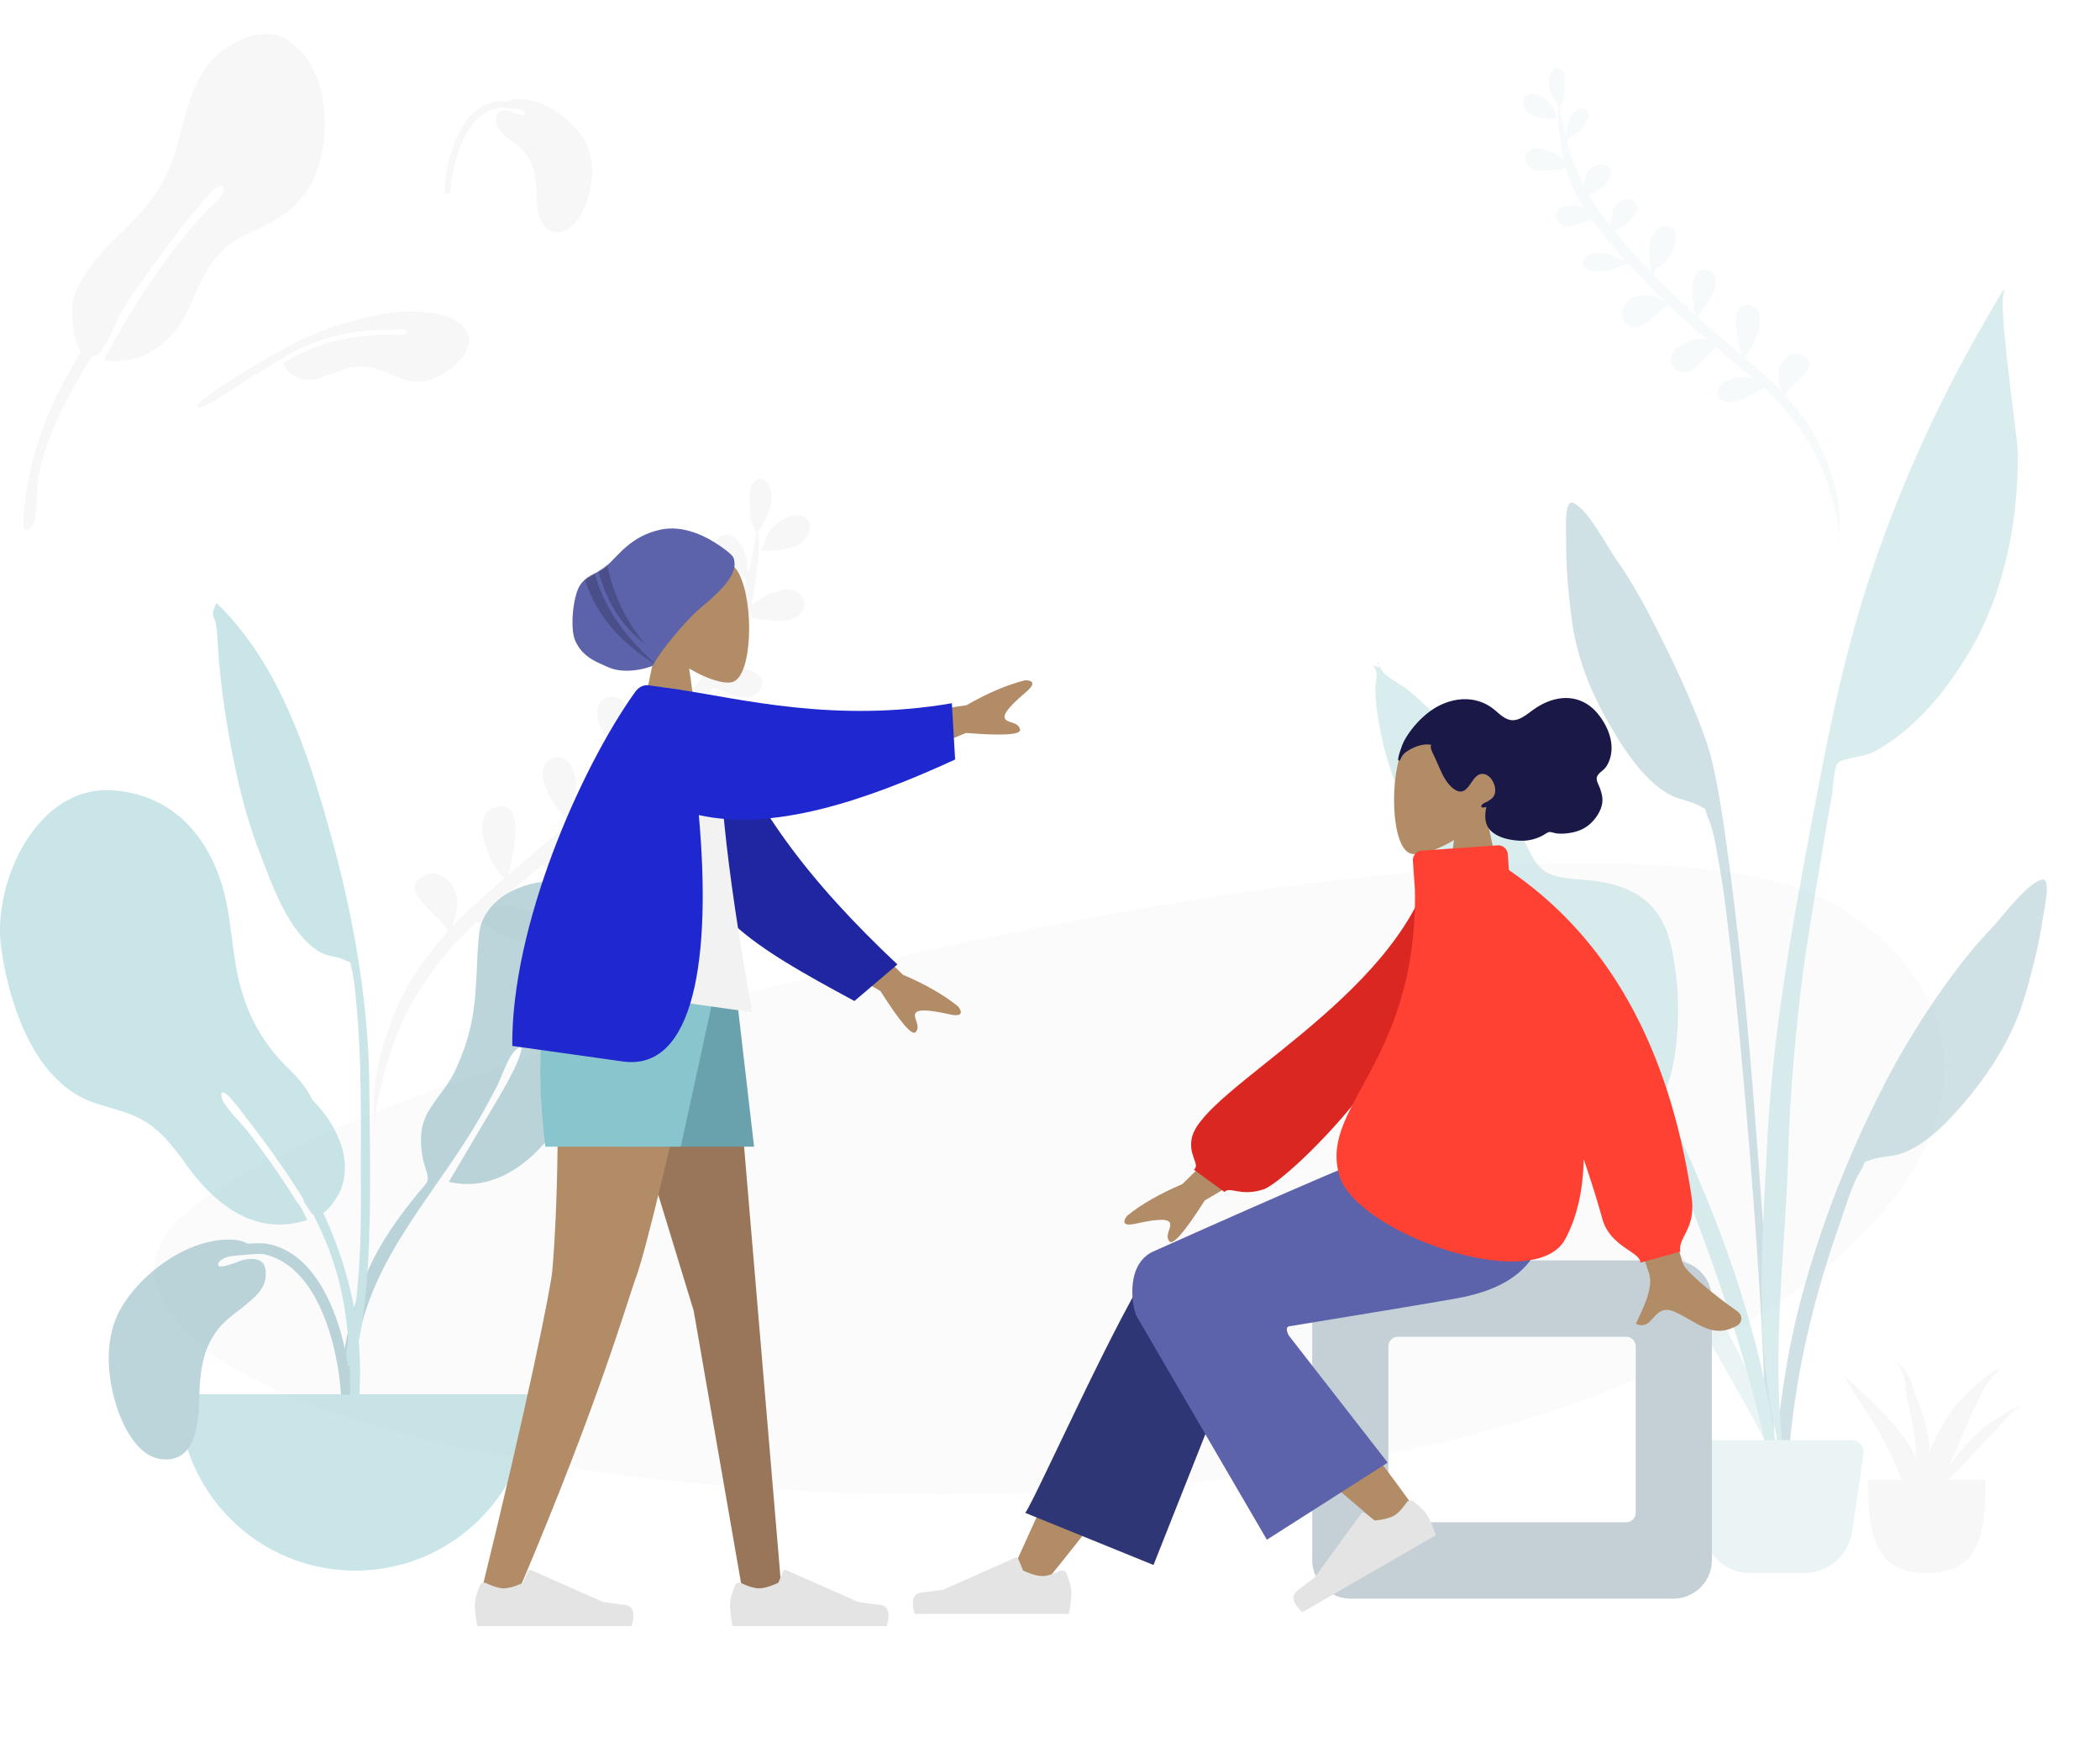 <svg width="869" height="721" xmlns="http://www.w3.org/2000/svg" xmlns:xlink="http://www.w3.org/1999/xlink"><defs><path d="M67.023 14.564c-.236-1.468.232-2.189-5.671-6.325-5.904-4.137-15.435-9.015-25.035-6.892C23.858 4.102 18.91 12.32 14.106 16.315c-4.33 3.602-8.676 4.022-11.252 8.491C.28 29.276-1.09 42.133 1.148 47.244c3.09 7.052 9.18 8.95 13.628 10.982 7.626 3.484 18.405-.195 18.667-.805 2.02-4.715 12.892-18.016 19.432-23.604 4.809-4.11 15.258-12.362 14.148-19.253z" id="a"/></defs><g fill="none" fill-rule="evenodd"><g opacity=".639"><path d="M64.4 520.388c-10.792 72.884 250.924 120.424 476.19 87.247 225.264-33.177 328.605-162.737 221.112-231.772C654.21 306.828 75.192 447.503 64.4 520.388z" opacity=".505" fill="#F2F2F2"/><path d="M325.8 214.142c4.915-2.437 11.468.39 8.734 6.833-2.928 6.9-13.754 6.986-19.869 6.85.612-.033 2.583-6.36 3.258-7.317 1.99-2.82 4.854-4.865 7.876-6.366zM269.16 337.86c-1.24 1.06-.1.1 0 0zm61.374-92.506c2.876 2.199 3.014 6.081.664 8.71-2.798 3.128-7.908 3.014-11.722 2.709-1.725-.138-10.937-.876-8.753-2.383a7.466 7.466 0 0 0-.894.426 88.036 88.036 0 0 1-.636 2.206c.055.032.1.066.159.098-.063-.028-.107-.058-.162-.086-2.216 7.32-5.369 14.289-9.498 20.809 1.545-.609 3.145-1.07 4.768-1.274 4.806-.608 14.915 3.127 9.54 9.525-5.155 6.134-13.18-.447-19.029-1.354-5.674 7.92-11.93 15.508-18.486 22.844.401.126.754.388.956.796 2.63-1.334 5.37-3.243 7.805-3.76 3.513-.745 10.715-1.196 13.37 1.948 3.266 3.866-.235 7.006-4.092 7.748-5.594 1.075-12.917-1.658-18.3-3.505-.616.11-1.288-.07-1.69-.563a72.021 72.021 0 0 0-.353-.115c-6.64 7.3-13.533 14.359-20.384 21.263l.222-.012c1.787-1.172 3.704-2.134 5.782-2.638 4.807-1.171 10.463-1.177 14.363 2.3 3.886 3.464 5.263 9.52 1.243 13.41-8.047 7.784-19.902-9.965-23.96-10.706-6.963 6.943-14.325 13.43-21.803 19.785.85-.258 1.72-.448 2.62-.534 7.333-.702 24.544 8.288 15.545 17.133-7.842 7.707-16.919-7.128-23.238-12.316-7.047 5.924-14.132 11.807-21.018 17.92 3.756-.997 7.385-1.144 11.411.072 4.166 1.26 10.889 4.407 8.255 10.031-2.679 5.72-10.75 3.117-14.955 1.301-2.294-.99-6.891-4.333-10.928-5.741-10.988 10.374-20.506 21.8-27.712 35.26-4.498 8.405-7.912 17.384-10.315 26.613-1.533 5.89-4.555 15.783-3.95 23.45-2.884-15.346 2.33-33.777 7.947-47.494 5.164-12.613 12.893-23.686 21.946-33.653-2.272-6.833-21.393-16.688-9.962-23.036 6.07-3.356 12.287 2.213 13.614 8.112.912 4.053-.477 9.146-1.95 13.08a185.163 185.163 0 0 1 8.858-8.821c4.216-3.93 8.533-7.745 12.892-11.512-7.182-6.747-13.979-26.035-4.35-29.19 14.22-4.644 7.373 21.665 6.381 26.597-.282.016-.501-.069-.663-.251.08.451.173.934.286 1.421 8.341-7.173 16.806-14.204 24.993-21.548-.738-.545-1.91-2.628-2.832-3.737-2.08-2.5-4.07-5.11-5.524-8.034-2.297-4.62-4.512-11.99 1.577-14.708 6.622-2.962 9.77 5.374 9.816 10.347.031 3.44-.906 6.706-1.393 10.077-.153 1.051.434 5.79-.998 3.752.068.751.077 1.296.044 1.682a371.331 371.331 0 0 0 4.377-4.014 1.788 1.788 0 0 1-.128-.571c-.078-1.483 1.414-2.054 2.46-1.62a264.064 264.064 0 0 0 5.666-5.533 819.093 819.093 0 0 0 11.91-12.241c-.86-.74-.518-1.766-1.324-2.551-.804-.784-2.389-1.218-3.334-1.946-2.38-1.833-4.353-4.503-5.78-7.13-2.355-4.343-5.4-13.45 1.482-15.52 7.093-2.137 10.694 6.631 11.15 12.113.089 1.062-.706 10.63-1.315 14.105 7.348-7.762 14.575-15.814 21.122-24.007-1.985-.018-7.613-4.086-8.751-5.196-2.777-2.707-7.19-8.688-2.323-11.854 4.328-2.807 9.663 1.259 11.514 5.211.304.65 1.376 6.708 1.46 9.426 2.71-3.475 5.295-6.97 7.7-10.475a103.662 103.662 0 0 0 4.505-7.167c-.337-.191-.655-.525-.955-.94-7.218-1.225-16.42-12.487-7.942-16.406 4.037-1.863 8.414 1.983 10.392 5.132.405.644 1.06 3.883 1.595 6.438 4.034-8.095 7.118-16.664 9.464-25.45-.628-.156-1.16-.636-1.23-1.462-3.505-1.998-6.272-3.661-8.719-7.503-1.52-2.386-4.256-7.838.21-9.163 5.81-1.723 9.461 7.153 9.936 11.525.056.508.054 1.984.035 3.336.201-.027.405-.024.605.011 1.335-5.44 2.4-10.95 3.248-16.47-3.172-1.021-3.72-17.68-1.609-20.051 4.72-5.311 8.051 2.36 7.8 6.415-.299 4.781-2.465 9.13-5.045 12.99-.277.41-.198.39-.27-.18-.039.281-.133.489-.273.64.133 2.516.393 5.093.268 7.32a169.582 169.582 0 0 1-2.178 19.087 92.105 92.105 0 0 1-.9 4.555c2.55-2.172 5.987-4.102 7.332-4.705 3.49-1.565 8.87-3.254 12.338-.603zM154.95 466.745c.162 2.223.564 4.26 1.313 5.939a46.676 46.676 0 0 1-1.313-5.94z" fill="#F2F2F2"/><path d="M636.784 39.446c-3.511-1.741-8.192.278-6.24 4.88 2.092 4.93 9.825 4.99 14.193 4.893-.437-.023-1.845-4.543-2.327-5.226-1.421-2.015-3.467-3.475-5.626-4.547zm40.429 89.807c1.24 1.06.1.1 0 0zm-44.51-66.923c-2.1 1.589-2.198 4.396-.482 6.297 2.045 2.264 5.775 2.183 8.56 1.964 1.26-.1 7.985-.63 6.39-1.72.123.046.379.157.653.309.148.534.303 1.066.465 1.595-.04.023-.074.048-.116.07.046-.02.078-.04.118-.061a60.909 60.909 0 0 0 6.943 15.05c-1.129-.44-2.297-.774-3.482-.923-3.51-.441-10.89 2.255-6.962 6.884 3.766 4.438 9.622-.318 13.893-.972 4.146 5.728 8.717 11.218 13.506 16.525-.293.091-.55.28-.698.576-1.92-.966-3.922-2.348-5.7-2.722-2.565-.54-7.824-.87-9.761 1.403-2.383 2.795.174 5.067 2.99 5.604 4.086.78 9.431-1.194 13.36-2.527.45.079.941-.051 1.234-.407l.258-.083c4.85 5.281 9.886 10.388 14.891 15.383l-.162-.009c-1.305-.848-2.705-1.544-4.222-1.91-3.51-.848-7.64-.855-10.487 1.659-2.836 2.503-3.838 6.882-.902 9.695 5.878 5.632 14.527-7.197 17.49-7.732 5.087 5.023 10.464 9.716 15.927 14.315a9.793 9.793 0 0 0-1.914-.387c-5.354-.51-17.917 5.983-11.343 12.382 5.728 5.577 12.35-5.147 16.962-8.896 5.148 4.286 10.323 8.543 15.353 12.965-2.743-.722-5.393-.83-8.332.048-3.041.91-7.948 3.182-6.023 7.25 1.957 4.138 7.85 2.259 10.92.947 1.674-.715 5.03-3.131 7.976-4.148 8.027 7.506 14.98 15.772 20.247 25.508 3.287 6.078 5.783 12.572 7.54 19.246 1.123 4.26 3.333 11.415 2.894 16.959 2.1-11.096-1.714-24.425-5.82-34.346-3.775-9.122-9.423-17.132-16.036-24.342 1.656-4.94 15.614-12.06 7.265-16.654-4.433-2.43-8.97 1.596-9.937 5.86-.664 2.931.351 6.614 1.429 9.46a134.765 134.765 0 0 0-6.472-6.382c-3.08-2.843-6.233-5.604-9.416-8.33 5.24-4.875 10.196-18.82 3.164-21.104-10.383-3.364-5.375 15.663-4.649 19.229.206.012.366-.05.484-.182-.058.327-.126.676-.208 1.028-6.093-5.19-12.276-10.277-18.256-15.59.538-.394 1.394-1.9 2.066-2.701 1.518-1.807 2.97-3.694 4.03-5.808 1.676-3.34 3.29-8.669-1.156-10.636-4.837-2.144-7.131 3.883-7.163 7.478-.022 2.487.663 4.85 1.02 7.288.112.76-.315 4.187.73 2.713-.049.543-.056.937-.031 1.216a270.592 270.592 0 0 1-3.198-2.904c.05-.123.086-.257.094-.413.056-1.072-1.033-1.485-1.797-1.172a192.245 192.245 0 0 1-4.139-4.003c-2.88-2.876-5.8-5.835-8.701-8.856.629-.535.378-1.276.966-1.844.587-.567 1.744-.88 2.434-1.406 1.737-1.324 3.176-3.254 4.217-5.154 1.718-3.139 3.938-9.724-1.088-11.223-5.18-1.547-7.805 4.791-8.136 8.755-.064.768.52 7.687.965 10.2-5.367-5.615-10.647-11.44-15.43-17.367 1.449-.013 5.557-2.952 6.387-3.754 2.026-1.956 5.246-6.28 1.691-8.57-3.16-2.032-7.054.906-8.404 3.763-.222.47-1.003 4.85-1.063 6.815a154.394 154.394 0 0 1-5.626-7.577 74.957 74.957 0 0 1-3.292-5.184c.247-.138.478-.38.697-.68 5.27-.883 11.985-9.023 5.793-11.86-2.948-1.348-6.143 1.431-7.585 3.708-.296.465-.774 2.807-1.163 4.654-2.949-5.854-5.203-12.052-6.92-18.406.46-.113.848-.46.899-1.057 2.558-1.443 4.577-2.645 6.362-5.422 1.109-1.725 3.105-5.666-.156-6.625-4.243-1.249-6.905 5.168-7.25 8.33-.041.366-.04 1.434-.025 2.412a1.443 1.443 0 0 0-.442.008 136.608 136.608 0 0 1-2.377-11.912c2.316-.737 2.71-12.782 1.167-14.498-3.449-3.842-5.877 1.704-5.692 4.637.22 3.457 1.803 6.602 3.688 9.394.202.296.144.282.196-.13a.824.824 0 0 0 .2.462c-.096 1.82-.285 3.683-.193 5.294.263 4.611.808 9.25 1.598 13.802a66.07 66.07 0 0 0 .659 3.295c-1.863-1.572-4.373-2.969-5.355-3.405-2.55-1.133-6.478-2.357-9.009-.441zm128.401 159.699c-.123 1.482-.489 2.834-1.208 3.942a21.832 21.832 0 0 0 1.208-3.942z" fill="#C1DEE2" opacity=".2"/><g opacity=".7"><path d="M230.178 364.77c-13.652-.708-30.537 7.26-31.993 22.1-1.058 10.783-.73 21.535-2.368 32.302-1.31 8.604-4.078 16.864-7.855 24.702-3.632 7.537-11.165 13.953-13.124 22.005-1.25 5.13-.55 12.348 1.172 17.366 2.094 6.102.981 5.62-3.192 10.74-8.177 10.033-15.54 20.322-20.748 32.305-7.5 17.26-12.418 37.435-9.634 56.328.354 2.4.774 11.01 4.078 11.611 3.69.673 1.964-4.251 1.767-5.842-1.255-10.15-2.37-19.02-.856-29.328 5.843-39.77 34.374-65.974 52.952-99.728 1.021-1.74 3.177-5.886 4.676-8.62 2.367-4.318 4.746-12.532 7.95-15.734 6.034-6.03.486 6.094-.69 8.408-1.486 2.928-3.121 6.04-4.645 8.605-6.97 11.892-14.75 24.872-21.948 37.13 31.133 7.094 53.06-30.335 61.414-54.942 6.884-20.273 15.12-67.673-16.956-69.408" fill="#69A1AC"/><path d="M47.195 327.121c22.822 1.811 37.474 16.87 44.294 37.935 3.676 11.351 4.098 23.012 6.14 34.678 3.073 17.55 9.685 30.85 22.607 43.355 4.002 3.872 6.952 7.848 9.048 12.102 4.162 4.247 7.785 9.053 10.447 14.93 3.4 7.503 4.362 16.507.437 23.988-1.056 2.012-3.689 6.049-6.418 7.883 10.217 21.76 15.835 45.592 15.202 69.394-.383 14.367-1.084 28.741-1.903 43.091-.22 3.853-1.475 10.216-3.36 3.754-1.724-5.91.439-15.19.639-21.364.974-30.081 1.806-57.432-10.576-85.536a219.11 219.11 0 0 0-4.11-8.766c-.084-.049-.162-.108-.24-.165-.055.042-.105.087-.16.129a8.789 8.789 0 0 0-.363-.575c-.411-.425-.77-.96-1.112-1.56-1.098-1.521-2.341-3.31-2.348-4.289 0-.007.004-.019.004-.027-7.665-12.513-16.445-24.336-25.413-35.929.067.085-9.728-13.252-8.214-5.877.73 3.555 7.935 10.323 10.845 14.088 6.437 8.375 13.996 18.988 20.277 29.25.845.486 2.04 2.87 2.903 4.647.477.9.922 1.807 1.36 2.598-22.258 7.353-39.571-7.46-51.377-24.687l-.04-.062c-3.593-4.76-7.273-9.487-11.87-13.25-7.671-6.28-15.886-7.388-24.93-10.478C14.3 447.95 3.814 415.988.484 392.27c-3.758-26.757 14.622-67.787 46.71-65.149" fill="#89C5CC"/><path d="M92.277 252.19c23.424 24.38 34.74 58.193 43.701 89.982 10.008 35.504 16.619 71.556 16.873 108.47.166 24.253.826 48.657-.59 72.881-.502 8.603-1.36 17.222-2.723 25.732-.113.7-3.164 19.703-6.083 15.275-1.66-2.518 3.128-19.713 3.49-22.577 2.034-16.13 2.507-32.38 2.408-48.627-.163-26.75.626-53.364-2.086-80.016-.404-3.98-.724-8.16-1.67-12.052-1.003-4.139.276-2.332-2.993-3.97-3.177-1.594-7.102-1.366-10.398-3.364-13.072-7.927-19.76-28.289-24.964-41.649-5.953-15.277-9.571-31.569-12.46-47.647-2.123-11.812-3.64-23.553-4.498-35.518-.27-3.77-.287-7.714-1.028-11.422-.2-1-1.201-2.77-1.165-3.655.077-1.875 1.208-2.977 1.301-4.552.98.882 1.943 1.786 2.885 2.71M220 577c0 40.317-32.683 73-73 73s-73-32.683-73-73" fill="#89C5CC"/><path d="M141.143 577.232H145c-.268-4.84-.621-9.67-1.43-14.456-3.095-18.303-12.77-45.185-33.99-48.156-.783-.11-3.663-.129-7.151.076a12.894 12.894 0 0 0-5.457-1.611c-18.067-1.332-38.243 13.244-46.958 28.412-7.026 12.23-5.842 28.288-1.503 41.28 2.906 8.7 9.248 21.101 19.824 21.222 13.232.151 13.87-16.203 14.126-25.763.34-12.71 1.946-23.783 11.962-32.447 2.334-2.018 4.885-3.794 7.243-5.784 3.692-3.115 7.772-6.305 8.248-11.459.656-7.11-3.357-8.39-9.485-7.069-1.045.225-11.568 4.947-10.01 1.215.476-1.14 2.213-2.044 4.406-2.72 5.674-.618 12.442-1.334 14.388-.906 20.995 4.606 29.17 33.69 31.34 52.167.235 1.994.424 3.995.59 6z" fill="#69A1AC"/></g><g opacity=".5"><path d="M668.777 231.445c-4.202-5.992-12-21.21-17.915-23.351-3.81-1.38-2.7 12.886-2.746 15.606-.183 10.524.841 20.981 2.106 31.416 2.28 18.82 9.733 35.581 19.956 51.6 5.26 8.241 11.43 16.584 19.977 21.726 3.933 2.369 8.666 2.765 12.551 4.806 4.525 2.375 2.06.455 4.1 5.17 2.831 6.545 3.737 14.99 5.047 21.974 6.015 32.063 20.579 201.553 18.054 234.166-.224 2.89 3.806 3.582 4.008.053 1.07-18.711-8.185-148.289-12.855-190.664-4.669-42.376-9.394-79.813-14.131-94.473-5.748-17.787-16.128-39.176-24.77-55.763-4.013-7.705-8.388-15.146-13.382-22.266z" fill="#69A1AC"/><path d="M637.586 439.278c-10.935-8.028-22.772 7.123-12.876 15.152 5.47 4.438 11.189 2.86 14.408-.839 2.09 2.548 4.046 5.212 5.926 7.461a370.682 370.682 0 0 1 16.312 21.06c10.746 14.923 19.955 30.689 29.584 46.166 9.502 15.276 18.928 30.63 27.54 46.293 7.297 13.27 17.022 28.881 19.52 43.429-3.79-30.854-18.172-60.51-35.298-87.71-16.987-26.976-36.481-56.437-62.783-77.726 2.677-3.937 2.751-9.556-2.333-13.286z" fill="#C1DEE2"/><path d="M845.087 364.03c-6.12 1.197-16.118 15.04-21.162 20.314-5.995 6.268-11.433 12.948-16.56 19.948-11.036 15.066-20.906 31.084-29.299 47.788-13.682 27.23-24.644 55.185-32.6 84.838-4.869 18.151-8.022 36.965-9.89 55.647-.353 3.524-4.047 30.688 1.276 31.42 4.787.66 3.308-20.626 3.54-23.522 2.61-32.665 10.43-64.448 21.31-95.237 2.369-6.707 4.57-14.922 8.36-20.958 2.729-4.347.02-2.83 4.815-4.476 4.118-1.414 8.81-1.068 13.027-2.799 9.16-3.756 16.495-11.05 22.925-18.385 12.495-14.257 22.397-29.68 27.558-47.948 2.864-10.128 5.495-20.316 6.955-30.758.377-2.7 3.686-16.642-.255-15.871z" fill="#69A1AC"/><path d="M820.939 133.716c-23.05 39.974-41.992 83.885-54.222 128.36-7.41 26.947-12.593 54.599-17.742 82.05-7.972 42.506-15.513 85.008-17.658 128.27-2.158 43.51-6.425 93.696 7.822 135.604-7.117-42.548-.341-87.838.859-130.65.573-20.438 2.234-40.676 4.414-60.995 2.115-19.71 5.57-39.326 8.787-58.881a2533.068 2533.068 0 0 1 4.89-28.537c.5-2.836.71-11.25 2.51-13.187 1.81-1.95 11.047-2.745 13.947-4.176 5.84-2.881 11.332-6.974 16.193-11.3 9.32-8.29 17.426-19.123 23.825-29.802 14.805-24.708 20.724-54.862 20.425-83.478-.057-5.556-8.992-65.384-5.404-66.208-.216-.253-.42-.514-.613-.786a1096.58 1096.58 0 0 0-8.033 13.716z" fill="#89C5CC"/><path d="M572.154 277.887c-.356-.513-2.67-4.08-1.505-3.852-2.373-.465 3.264 3.934-2.649 1.235 2.808 2.652 1.187 6.096 1.15 9.665-.061 5.795.908 11.541 2 17.211 1.724 8.963 4.293 17.677 8.022 26.013 8.127 18.167 21.927 35.655 38.31 47.013 8.088 5.607 16.014 7.517 25.238 10.098 5.827 1.631 6.289 4.645 9.382 10.299 6.438 11.776 12.762 23.51 18.44 35.682 6.781 14.537 13.363 29.089 19.572 43.88 20.917 49.826 37.94 101.447 46.881 154.869.22-31.481-7.064-63.905-16.25-93.912-6.692-21.862-15.403-42.937-24.695-63.799-2.251-5.053-5.663-11.554-6.62-17.134-.67-3.91 1.378-7.67 2.315-11.788 3.654-16.037 3.392-34.004.184-50.127-3.538-17.78-13.768-26.031-31.074-28.55-6.33-.92-14.374-.583-20.177-3.282-6.323-2.938-8.931-12.598-12.527-18.798-9.657-16.657-21.13-32.63-34.306-46.665-3.648-3.886-7.571-7.472-11.733-10.795-2.625-2.097-8.17-4.68-9.958-7.263z" fill="#89C5CC"/><path d="M766.209 596H704.79a5 5 0 0 0-4.946 5.73l4.747 32.188c1.447 9.812 9.867 17.082 19.786 17.082h22.244c9.919 0 18.339-7.27 19.786-17.082l4.747-32.189a5 5 0 0 0-4.946-5.729z" fill="#C1DEE2"/></g><g fill="#F2F2F2"><path d="M821.582 612.456c0 21.287-1.68 38.544-24.228 38.544-22.548 0-24.227-17.257-24.227-38.544"/><path d="M790.647 599.174a44.566 44.566 0 0 1 2.214 4.366c.023-3.047-.146-6.116-.606-9.227-.786-5.33-1.987-10.631-3.116-15.925-.811-3.804-.76-10.636-3.838-13.668-.845-.655-1.048.63-1.048 1.188-.01.118.003-2.276.822-1.86 4.87 2.516 6.449 10.426 8.008 14.386 2.275 5.78 4.21 11.69 5.008 17.704.201 1.52.311 3.038.336 4.554.166-.405.321-.814.493-1.218a82.22 82.22 0 0 1 11.337-18.96c1.165-1.46 15.809-15.865 16.955-13.66-.113.32-.35.586-.71.797-.022.024-.023.011-.01-.025-.86 1.39-3.306 3.535-4.067 4.753-1.917 3.063-3.407 6.314-4.921 9.503-3.199 6.74-6.166 13.547-9.043 20.368a201.432 201.432 0 0 1-2.08 4.744c7.342-10.59 17.136-20.203 30.619-25.707-4.605 2.343-7.624 6.75-10.734 10.125-3.75 4.07-7.701 8.032-11.459 12.098-4.432 4.797-9.648 9.848-13.91 15.156-4.13 8.67-8.143 17.349-10.62 26.462 1.015-3.148.08-7.5.253-10.804.138-2.63.445-5.24.866-7.844-.52 1.175-.97 2.35-1.172 3.444.185-1.834.399-3.656.629-5.469-.59-1.697-1.169-3.28-1.56-4.585-2.005-6.691-4.392-13.268-7.642-19.677-3.008-5.93-6.459-11.783-10.218-17.458-1.754-2.646-3.532-5.282-5.299-7.923-1.156-1.729-2.257-4.496-3.867-6.153 10.407 9.515 21.777 19.098 28.38 30.515"/></g><g fill="#F2F2F2"><path d="M30.367 123.827c2.983-9.95 9.987-17.74 17.259-24.876C61.78 85.058 69.393 76.468 74.438 56.146c2.967-11.953 5.987-24.618 15.397-33.29 6.852-6.315 18.644-11.62 27.808-7.098 14.096 8.414 17.882 25.68 16.46 41.142-1.762 19.164-10.713 30.98-27.91 38.038-9.69 3.975-16.13 9.22-21.39 18.36-4.208 7.31-6.661 16.461-11.948 23.086-7.905 9.905-17.796 14.307-29.989 12.662 11.42-21.011 24.763-42.22 40.856-59.91 1.507-1.78 10.392-8.587 8.6-11.618-1.974-3.337-11.096 9.2-11.031 9.124-4.677 5.368-9.005 11.073-13.254 16.833.01.005.023.008.035.014a860.98 860.98 0 0 0-12.974 17.98 189.879 189.879 0 0 0-5.003 7.837c-2.354 3.913-6.091 15.019-9.944 17.425-.824.514-1.587.802-2.3.92-2.628 4.305-5.186 8.644-7.619 13.034-6.353 11.466-11.806 23.572-14.308 36.517-.73 3.779-.214 17.912-2.793 20.64-4.715 4.989-3.334-4.619-3.052-7.519 2.342-24.013 10.963-44.471 23.48-64.66-3.845-5.022-4.4-17.804-3.192-21.836M191.87 135.43c-4.972-5.857-16.922-6.851-24.23-6.459-9.044.485-18.334 2.687-26.938 5.349-14.173 4.384-27.946 12.386-40.429 20.13-1.504.934-20.037 12.08-18.397 14.035 1.626 1.938 19.82-11.3 23.874-13.583 8.653-4.87 16.588-10.63 26.126-13.847 9.875-3.33 20.32-4.65 30.704-4.559 1.333.012 5.68-.917 5.774 1.055.092 1.928-7.102.922-8.37.934a95.882 95.882 0 0 0-15.675 1.449c-9.677 1.7-18.774 5.127-27.062 10.383 2.313 5.377 7.856 7.856 13.672 6.51 5.026-1.163 9.925-4.032 14.847-4.861 3.39-.571 6.783-.231 10.07.724 8.67 2.52 13.67 7.681 23.203 4.09 7.472-2.814 19.97-12.927 12.83-21.35M186.247 80h-2.352c.165-2.985.38-5.964.884-8.916 1.89-11.062 7.802-27.31 20.766-29.105.478-.067 2.238-.078 4.369.046a7.94 7.94 0 0 1 3.333-.974c11.039-.805 23.365 8.005 28.69 17.172 4.292 7.392 3.569 17.098.918 24.95-1.776 5.258-5.65 12.753-12.112 12.826-8.084.092-8.473-9.792-8.63-15.57-.208-7.683-1.189-14.375-7.308-19.611-1.426-1.22-2.985-2.293-4.425-3.496-2.256-1.883-4.749-3.811-5.04-6.926-.4-4.297 2.052-5.07 5.796-4.272.638.136 7.067 2.99 6.115.734-.29-.69-1.352-1.235-2.692-1.645-3.466-.373-7.6-.805-8.79-.547-12.827 2.784-17.821 20.362-19.147 31.53-.15 1.264-.27 2.533-.375 3.804z"/></g></g><path d="M614.828 336.676c5.184-6.084 8.693-13.542 8.106-21.897-1.689-24.076-35.203-18.78-41.722-6.628-6.52 12.15-5.744 42.974 2.681 45.145 3.36.866 10.518-1.255 17.803-5.646L597.123 380h27l-9.295-43.324z" fill="#B28B67"/><path d="M578.663 313.607c.268-1.575.921-3.325 1.449-4.815.68-1.92 1.709-3.653 2.84-5.285a39.947 39.947 0 0 1 7.514-8.152c5.158-4.207 11.724-6.634 18.18-5.846a18.662 18.662 0 0 1 9.118 3.711c2.434 1.87 4.775 4.623 7.926 4.82 3.428.216 6.571-2.81 9.321-4.68 3.1-2.107 6.399-3.642 10.022-4.239 6.07-1 11.774 1.052 15.957 6.032 4.452 5.3 7.688 13.072 4.765 20.095-.544 1.305-1.243 2.406-2.246 3.318-.92.836-2.326 1.726-2.699 3.062-.396 1.421.788 3.254 1.247 4.536.657 1.836 1.197 3.764 1.005 5.76-.315 3.278-2.375 6.407-4.55 8.562-2.214 2.193-4.939 3.45-7.849 4.03-1.943.386-3.929.6-5.903.455-.98-.072-1.846-.345-2.796-.561-.923-.211-1.44.034-2.223.54-3.64 2.355-7.555 3.265-11.759 2.915-3.548-.295-7.637-1.155-10.531-3.586-3.214-2.7-3.15-6.423-2.394-10.4-.801.397-3.018.643-1.693-.94.524-.627 1.516-.882 2.19-1.25.783-.43 1.58-.985 2.188-1.685 2.459-2.828-.024-8.583-3.114-9.531-4.59-1.409-5.618 5.083-8.895 6.762-1.885.966-3.856-.354-5.267-1.701-1.891-1.806-3.18-4.197-4.293-6.63-.916-2.005-1.77-4.037-2.703-6.031-.437-.932-1.947-3.564-1.188-4.617-3.288-.656-6.95.71-9.782 2.502-1.17.74-2.063 1.558-2.687 2.865-.134.28-.425 1.113-.79 1.148-.681.063-.427-.769-.36-1.164" fill="#191847"/><path d="M692.392 521.607H559.017c-8.837 0-16 7.163-16 16v108c0 8.836 7.163 16 16 16h133.375c8.836 0 16-7.164 16-16v-108c0-8.837-7.164-16-16-16zm-19.5 31.613a4 4 0 0 1 4 4v68.774a4 4 0 0 1-4 4h-94.375a4 4 0 0 1-4-4V557.22a4 4 0 0 1 4-4h94.375z" fill="#C5CFD6"/><path d="M431.945 655.544c22.147-27.098 37.133-47.187 44.956-60.267 13.396-22.397 24.36-42.326 27.82-49.94 8.25-18.153-18.994-26.654-25.16-18.186-9.333 12.816-29.264 53.144-59.794 120.984l12.178 7.41z" fill="#B28B67"/><path d="M477.329 647.665l41.218-103.956c8.815-18.951-33.757-31.408-40.236-22.589-14.709 20.023-49.669 99.008-54.051 104.974l53.069 21.571z" fill="#2F3676"/><path d="M587.197 626.849c-8.046-11.734-37.31-51.21-53.246-67.548-4.579-4.695-9.046-9.201-13.272-13.4-12.56-12.482-37.529 8.453-24.993 19.823 31.22 28.315 76.769 66.543 80.575 69.95 5.334 4.778 15.993-1.451 10.936-8.825z" fill="#B28B67"/><path d="M584.987 621.364c2.902 2.36 4.781 4.281 5.637 5.764 1.015 1.757 2.2 4.49 3.558 8.201l-55.251 31.9c-4.162-3.892-4.804-6.92-1.928-9.082a355.162 355.162 0 0 0 7.12-5.47l19.188-26.325a1 1 0 0 1 1.417-.204l4.056 3.11c3.63-.324 6.341-1.003 8.132-2.037 1.495-.863 3.22-2.682 5.174-5.457a2 2 0 0 1 2.897-.4zM441.349 651.212c1.333 3.495 2 6.099 2 7.81 0 2.03-.34 4.99-1.02 8.882h-63.798c-1.658-5.451-.701-8.394 2.87-8.829 3.573-.434 6.54-.827 8.903-1.177l29.779-13.204a1 1 0 0 1 1.329.532l1.957 4.721c3.307 1.535 5.994 2.302 8.061 2.302 1.727 0 4.13-.713 7.21-2.139a2 2 0 0 1 2.709 1.102z" fill="#E4E4E4"/><path d="M533.378 548.9c34.258-5.591 57.205-9.415 68.84-11.47 33.164-5.86 42.835-23.74 37.117-62.755h-61.104c-8.087 2.34-41.874 16.81-101.363 43.41-10.703 5.324-8.71 21.02-6.753 26.192.08.211 18.123 31.19 54.13 92.935l49.986-31.905-40.947-52.647c-1.081-2.182-1.05-3.435.094-3.76z" fill="#5C63AB"/><g><path d="M521.104 459.01l-31.87 31.034c-9.272 3.949-16.87 8.308-22.792 13.08-1.332 1.603-2.782 4.676 3.484 3.3 6.267-1.374 12.92-2.54 14.098-.505 1.178 2.034-2.293 5.152-.116 7.814 1.451 1.775 6.332-3.87 14.641-16.937l33.14-19.503-10.585-18.283zm155.838-28.086l-24.634.092c18.762 60.68 28.722 92.45 29.879 95.313 2.603 6.44-2.906 16.247-5.261 21.518 7.672 3.427 6.855-9.265 16.533-4.77 8.835 4.103 15.555 11.536 25.762 5.25 1.255-.773 2.63-3.683-.693-5.957-8.277-5.666-20.206-15.582-21.817-18.846-2.198-4.45-8.788-35.318-19.769-92.6z" fill="#B28B67"/><path d="M601.876 361.166l-9.728-1.666c-15.324 54.075-94.061 90.934-98.895 111.148-1.773 7.413 3.572 11.16.811 13.419l12.645 9.24c2.141-2.494 6.71 2.067 16.253-1.124 9.542-3.19 78.914-66.989 78.914-131.017z" fill="#DB2721"/><path d="M585.512 368.345c1.126 71.598-40.337 89.86-31.102 118.58 7.626 23.717 80.618 49.21 93.248 25.964 5.113-9.41 7.433-20.791 7.696-33.165 3.228 9.506 5.781 17.69 7.66 24.551 3.24 11.837 15.8 13.718 15.8 18.278l16.548-4.56c-1.122-6.195 6.679-9.211 4.587-23.05-9.372-62.01-34.553-106.958-75.544-134.845l-.46-6.545a4 4 0 0 0-4.268-3.71v-.001l-31.299 2.183a4 4 0 0 0-3.711 4.27l.845 12.05z" fill="#FF4133"/></g><g><path d="M272.045 265.676c-5.184-6.084-8.692-13.542-8.106-21.897 1.69-24.076 35.203-18.78 41.722-6.628 6.52 12.15 5.745 42.974-2.68 45.145-3.36.866-10.519-1.255-17.804-5.646L289.75 309h-27l9.295-43.324z" fill="#B28B67"/><g transform="translate(236.875 217.875)"><mask id="b" fill="#fff"><use xlink:href="#a"/></mask><use fill="#5C63AB" xlink:href="#a"/><path d="M14.014 13.5c2.025 12.802 7.341 24.51 15.949 35.126-10.037-7.787-16.65-18.676-19.838-32.666l3.89-2.46zm-5.016 4.885c3.322 13.754 11.948 26.75 25.877 38.99C18.758 47.646 8.633 35.092 4.5 19.711l4.498-1.326z" fill-opacity=".2" fill="#000" mask="url(#b)"/></g></g><g><path fill="#997659" d="M244.787 404l42.272 138.467 20.477 117.756h16.056L301.954 404z"/><path d="M229.664 404c2.871 76.026-.508 115.24-1.15 122.148-.643 6.907-9.442 51.694-30.274 136.394l17.109-5.887c32.922-77.682 44.14-118.055 47.917-128.256 3.776-10.2 13.805-51.667 30.086-124.399h-63.688z" fill="#B28B67"/><path d="M198.491 656.287c-1.333 3.495-2 6.099-2 7.811 0 2.029.34 4.989 1.02 8.881h63.798c1.658-5.451.701-8.394-2.87-8.829-3.573-.434-6.54-.827-8.903-1.177l-29.779-13.204a1 1 0 0 0-1.329.532l-1.957 4.722c-3.307 1.534-5.994 2.301-8.061 2.301-1.727 0-4.13-.713-7.21-2.139a2 2 0 0 0-2.709 1.102zM304.085 656.287c-1.334 3.495-2 6.099-2 7.811 0 2.029.34 4.989 1.019 8.881h63.799c1.658-5.451.7-8.394-2.871-8.829-3.572-.434-6.54-.827-8.902-1.177l-29.78-13.204a1 1 0 0 0-1.329.532l-1.957 4.722c-3.307 1.534-5.994 2.301-8.061 2.301-1.727 0-4.13-.713-7.21-2.139a2 2 0 0 0-2.708 1.102z" fill="#E4E4E4"/><path fill="#69A1AC" d="M239.17 404l17.973 70.547h54.898L303.856 404z"/><path d="M229.06 404c-5.914 17.761-7.037 41.277-3.37 70.547h56.021L297.116 404H229.06z" fill="#89C5CC"/></g><g><path d="M355.94 298.56l44.006-6.719c8.738-5.014 16.797-8.445 24.178-10.294 2.084-.096 5.415.598.545 4.765-4.87 4.168-9.805 8.77-8.886 10.933.92 2.164 5.502 1.274 6.323 4.612.547 2.225-6.907 2.716-22.36 1.473l-35.544 14.674-8.261-19.444zm-14.175 73.792l31.875 31.043c9.274 3.95 16.872 8.312 22.796 13.085 1.332 1.604 2.783 4.678-3.484 3.3-6.267-1.376-12.92-2.542-14.097-.508-1.178 2.034 2.294 5.152.118 7.814-1.451 1.775-6.333-3.873-14.645-16.941l-33.143-19.512 10.58-18.28z" fill="#B28B67"/><path d="M296.427 294.444c14.29 38.74 38.393 70.283 74.928 104.688l-17.791 15.13c-42.935-23.169-65.417-36.667-72.374-72.348-1.746-8.955.021-36.472.268-51.045l14.97 3.575z" fill="#2026A2"/><path d="M225.462 406.848l85.782 12.056c-11.117-61.887-15.337-103.883-12.66-125.988.136-1.127-1.665-3.4-2.621-3.27-6.994.951-14.094-.77-21.299-5.163-24.925 29.79-37.607 68.999-49.202 122.365z" fill="#F2F2F2"/><path d="M281.977 285.565c24.56 3.656 63.825 13.745 111.906 5.467l1.358 23.295c-37.91 17.437-75.552 29.782-106.06 22.99 5.335 59.25-1.882 106.125-31.461 101.968l-45.739-6.428c-.415-49.754 28.173-114.64 50.663-146.234.859-1.207 2.643-3.458 6.032-2.981l13.29 1.867.01.056z" fill="#1F28CF"/></g></g></svg>